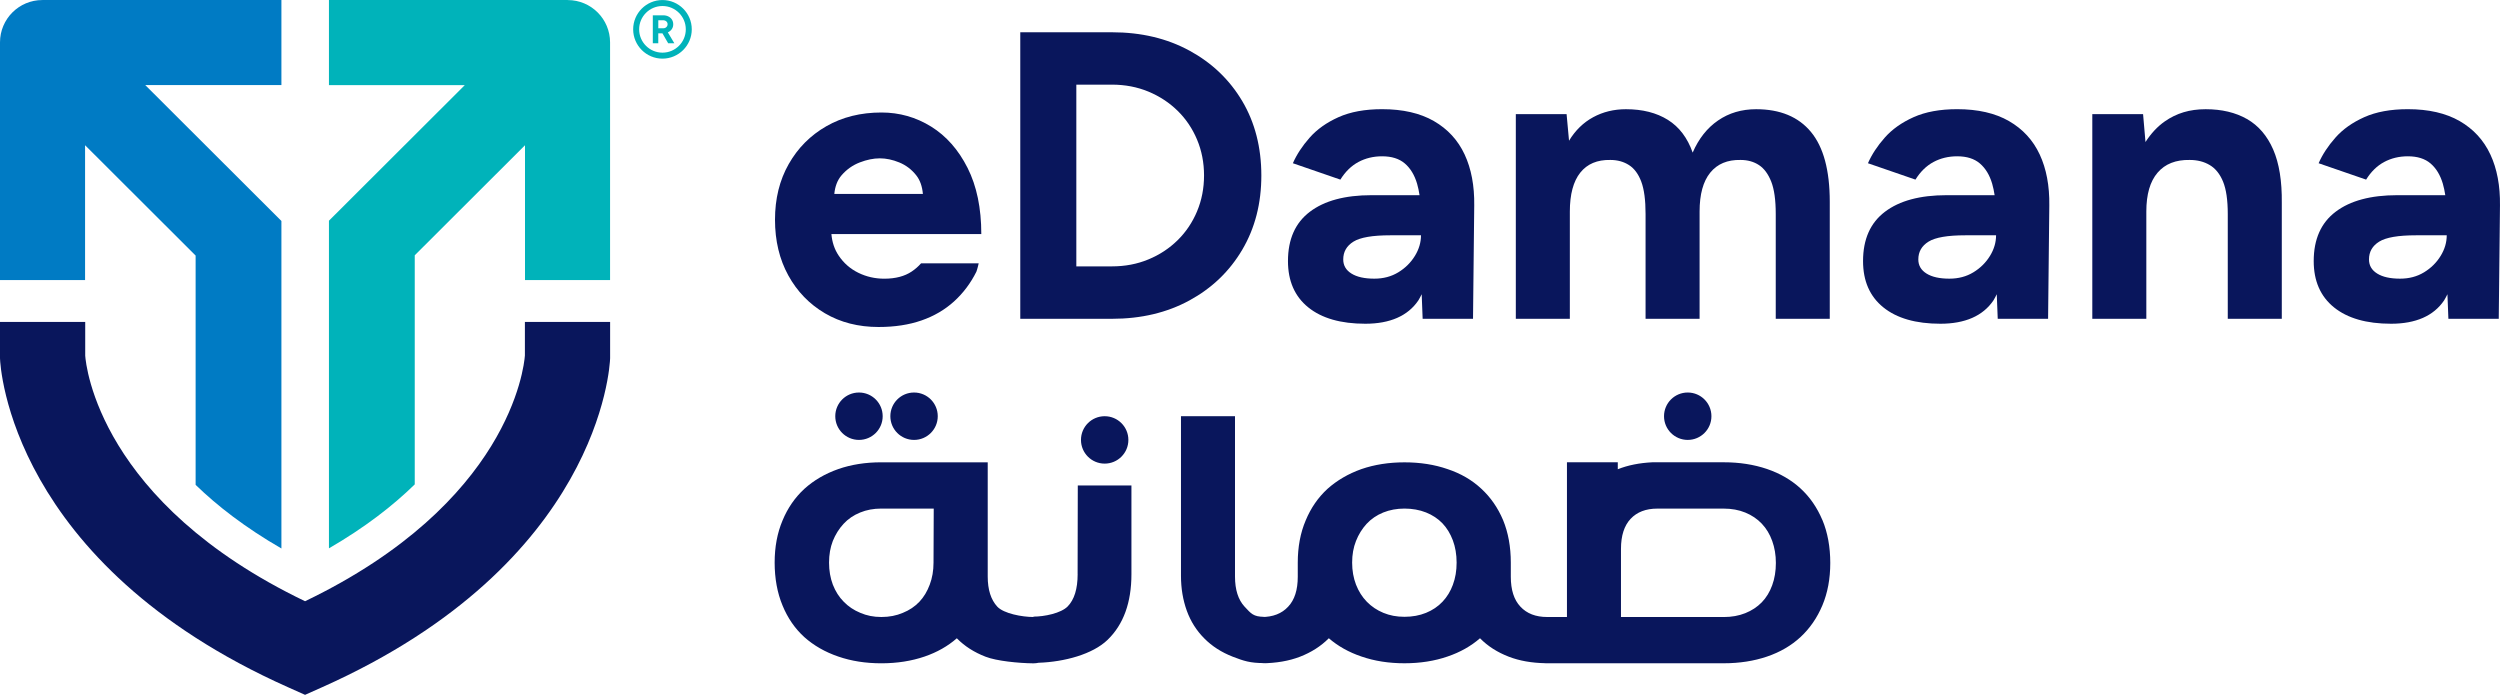 <svg width="500" height="139" viewBox="0 0 500 139" fill="none" xmlns="http://www.w3.org/2000/svg">
<path d="M133.647 6.437C133.955 6.286 134.199 6.071 134.379 5.798C134.559 5.525 134.646 5.211 134.646 4.862C134.646 4.514 134.559 4.194 134.391 3.927C134.222 3.66 133.984 3.445 133.682 3.294C133.38 3.137 133.031 3.062 132.636 3.062H130.562V8.65H131.655V6.669H132.491L133.63 8.65H134.867L133.566 6.471C133.566 6.471 133.618 6.454 133.641 6.442L133.647 6.437ZM131.655 4.049H132.59C132.863 4.049 133.084 4.125 133.258 4.27C133.432 4.421 133.519 4.613 133.519 4.851C133.519 5.008 133.479 5.141 133.403 5.263C133.328 5.385 133.223 5.484 133.089 5.554C132.962 5.623 132.811 5.658 132.648 5.658H131.66V4.043L131.655 4.049Z" fill="#00B3BA"/>
<path d="M132.494 0.006C129.264 0.006 126.633 2.637 126.633 5.867C126.633 9.097 129.264 11.728 132.494 11.728C135.724 11.728 138.355 9.097 138.355 5.867C138.355 2.637 135.724 0.006 132.494 0.006ZM132.494 10.532C129.921 10.532 127.829 8.441 127.829 5.867C127.829 3.294 129.921 1.203 132.494 1.203C135.067 1.203 137.159 3.294 137.159 5.867C137.159 8.441 135.067 10.532 132.494 10.532Z" fill="#00B3BA"/>
<path d="M113.545 0.006H65.789V17.02H92.963L65.789 44.142V109.668C73.004 105.485 78.609 101.123 82.949 96.877V51.061L105 29.051V56.016H122.014V8.481C122.014 3.799 118.221 0.012 113.545 0.012V0.006Z" fill="#00B3BA"/>
<path d="M61.012 138.968L57.538 137.417C2.068 112.642 0.058 73.315 0 71.654V64.393H17.044V71.137C17.183 73.124 19.884 100.478 61.012 120.246C101.837 100.623 104.8 73.519 104.98 71.102V64.393H122.024V71.654C121.966 73.315 119.956 112.642 64.486 137.417L61.012 138.968Z" fill="#09165C"/>
<path d="M56.283 0.006H8.47C3.793 0.006 0 3.799 0 8.475V56.01H17.015V29.045L39.124 51.113V96.969C43.463 101.187 49.074 105.532 56.283 109.697V44.195L29.051 17.015H56.283V0V0.006Z" fill="#007BC4"/>
<path d="M182.81 87.983C185.43 87.983 187.551 85.863 187.551 83.243C187.551 80.623 185.43 78.503 182.81 78.503C180.191 78.503 178.07 80.623 178.07 83.243C178.07 85.863 180.191 87.983 182.81 87.983Z" fill="#09165C"/>
<path d="M171.795 87.983C174.415 87.983 176.535 85.863 176.535 83.243C176.535 80.623 174.415 78.503 171.795 78.503C169.175 78.503 167.055 80.623 167.055 83.243C167.055 85.863 169.175 87.983 171.795 87.983Z" fill="#09165C"/>
<path d="M220.935 92.723C223.555 92.723 225.676 90.603 225.676 87.983C225.676 85.364 223.555 83.243 220.935 83.243C218.316 83.243 216.195 85.364 216.195 87.983C216.195 90.603 218.316 92.723 220.935 92.723Z" fill="#09165C"/>
<path d="M215.529 114.814C215.529 117.777 214.861 119.932 213.531 121.291C212.201 122.645 208.878 123.325 206.694 123.325V123.4C204.411 123.4 200.739 122.709 199.461 121.332C198.183 119.95 197.544 117.945 197.544 115.308V92.461H176.237C173.1 92.461 170.236 92.915 167.651 93.815C165.02 94.744 162.76 96.063 160.878 97.765C158.996 99.496 157.538 101.605 156.51 104.091C155.458 106.577 154.93 109.389 154.93 112.526C154.93 115.663 155.458 118.596 156.51 121.106C157.538 123.615 158.996 125.724 160.878 127.432C162.76 129.11 165.02 130.406 167.651 131.306C170.26 132.212 173.135 132.66 176.272 132.66C179.409 132.66 182.296 132.207 184.927 131.306C187.414 130.452 189.557 129.238 191.364 127.658L191.404 127.693C192.932 129.25 194.843 130.464 197.126 131.347C199.31 132.201 203.719 132.636 206.577 132.665H206.688C207.042 132.665 207.373 132.625 207.699 132.555C212.857 132.381 218.515 130.865 221.507 127.978C224.696 124.905 226.287 120.519 226.287 114.82V97.091H215.558L215.523 114.82L215.529 114.814ZM186.705 112.52C186.705 114.123 186.455 115.593 185.95 116.923C185.45 118.277 184.759 119.421 183.882 120.35C182.975 121.303 181.872 122.047 180.571 122.569C179.287 123.121 177.858 123.4 176.278 123.4C174.698 123.4 173.344 123.121 172.06 122.569C170.777 122.041 169.673 121.303 168.749 120.35C167.82 119.421 167.094 118.277 166.565 116.923C166.066 115.593 165.81 114.123 165.81 112.52C165.81 110.917 166.06 109.499 166.565 108.192C167.094 106.885 167.808 105.747 168.714 104.765C169.615 103.789 170.719 103.034 172.026 102.505C173.304 101.977 174.709 101.715 176.243 101.715H186.746L186.705 112.52Z" fill="#09165C"/>
<path d="M364.469 103.992C363.418 101.494 361.96 99.392 360.107 97.69C358.248 95.982 356.012 94.686 353.386 93.792C350.76 92.903 347.885 92.456 344.748 92.456H330.481C327.873 92.584 325.561 93.048 323.557 93.85V92.456H313.391V123.4H309.429C307.146 123.4 305.363 122.709 304.085 121.332C302.801 119.979 302.162 117.98 302.162 115.349V112.526C302.162 109.366 301.645 106.525 300.617 104.021C299.566 101.535 298.108 99.444 296.254 97.736C294.396 96.005 292.153 94.698 289.516 93.821C286.908 92.915 284.032 92.467 280.895 92.467C277.759 92.467 274.889 92.92 272.275 93.821C269.667 94.75 267.407 96.069 265.496 97.771C263.614 99.502 262.161 101.611 261.133 104.097C260.076 106.583 259.553 109.395 259.553 112.532V115.355C259.553 117.992 258.914 119.985 257.63 121.338C256.353 122.721 254.581 123.406 252.321 123.406L252.885 123.365C250.625 123.365 250.201 122.686 248.917 121.332C247.639 119.95 247 117.946 247 115.308V83.237H236.195V115.157C236.195 117.667 236.585 120.002 237.363 122.157C238.141 124.289 239.309 126.136 240.866 127.687C242.399 129.244 244.293 130.458 246.553 131.341C248.783 132.195 250.003 132.619 252.89 132.619L252.327 132.66C255.237 132.636 257.799 132.195 260.006 131.341C262.266 130.464 264.171 129.244 265.728 127.687L265.769 127.652C267.599 129.232 269.771 130.452 272.281 131.3C274.889 132.207 277.764 132.654 280.901 132.654C284.038 132.654 286.914 132.201 289.522 131.3C292.031 130.446 294.186 129.232 295.999 127.652L296.04 127.687C297.567 129.244 299.478 130.458 301.761 131.341C303.887 132.16 306.333 132.59 309.063 132.642V132.654H344.754C347.891 132.654 350.772 132.207 353.392 131.318C356.017 130.429 358.254 129.122 360.113 127.403C361.966 125.683 363.424 123.574 364.475 121.077C365.527 118.579 366.055 115.75 366.055 112.59C366.055 109.43 365.527 106.484 364.475 103.987L364.469 103.992ZM290.591 116.923C290.103 118.253 289.406 119.392 288.499 120.35C287.593 121.303 286.495 122.047 285.206 122.57C283.91 123.098 282.476 123.36 280.895 123.36C279.315 123.36 277.956 123.098 276.678 122.57C275.4 122.041 274.296 121.303 273.367 120.35C272.438 119.398 271.717 118.253 271.2 116.923C270.689 115.593 270.428 114.123 270.428 112.52C270.428 110.917 270.683 109.499 271.2 108.192C271.717 106.885 272.426 105.747 273.326 104.765C274.233 103.789 275.336 103.034 276.637 102.505C277.945 101.977 279.362 101.715 280.89 101.715C282.417 101.715 283.905 101.971 285.2 102.488C286.49 103.005 287.582 103.725 288.476 104.649C289.365 105.578 290.062 106.717 290.567 108.059C291.067 109.401 291.323 110.888 291.323 112.52C291.323 114.152 291.079 115.593 290.585 116.923H290.591ZM354.437 117.057C353.949 118.399 353.252 119.537 352.352 120.467C351.446 121.396 350.348 122.116 349.058 122.633C347.763 123.15 346.328 123.406 344.748 123.406H324.196V109.778C324.196 107.141 324.835 105.143 326.118 103.772C327.396 102.407 329.18 101.721 331.463 101.721H344.748C346.328 101.721 347.763 101.982 349.058 102.511C350.348 103.04 351.446 103.777 352.352 104.73C353.258 105.683 353.955 106.833 354.437 108.175C354.925 109.517 355.175 110.992 355.175 112.595C355.175 114.199 354.931 115.715 354.437 117.057Z" fill="#09165C"/>
<path d="M337.545 87.983C340.165 87.983 342.285 85.863 342.285 83.243C342.285 80.623 340.165 78.503 337.545 78.503C334.925 78.503 332.805 80.623 332.805 83.243C332.805 85.863 334.925 87.983 337.545 87.983Z" fill="#09165C"/>
<path d="M237.904 10.137C233.402 7.68 228.232 6.454 222.394 6.454H204.055V63.76H222.394C228.232 63.76 233.402 62.534 237.904 60.077C242.406 57.62 245.926 54.239 248.464 49.923C251.003 45.612 252.269 40.675 252.269 35.104C252.269 29.533 251.003 24.532 248.464 20.245C245.926 15.958 242.406 12.588 237.904 10.131V10.137ZM239.414 42.267C238.485 44.48 237.189 46.403 235.528 48.041C233.861 49.679 231.915 50.963 229.672 51.886C227.436 52.816 225.008 53.275 222.388 53.275H215.266V16.928H222.388C225.008 16.928 227.436 17.392 229.672 18.316C231.909 19.245 233.861 20.529 235.528 22.162C237.195 23.8 238.49 25.723 239.414 27.93C240.343 30.143 240.808 32.531 240.808 35.092C240.808 37.654 240.343 40.047 239.414 42.255V42.267Z" fill="#09165C"/>
<path d="M286.778 24.212C284.025 22.632 280.568 21.836 276.421 21.836C272.982 21.836 270.077 22.371 267.701 23.434C265.331 24.497 263.403 25.862 261.933 27.529C260.458 29.196 259.342 30.898 258.575 32.647L268.073 35.923C269.055 34.343 270.252 33.17 271.675 32.403C273.092 31.642 274.678 31.259 276.421 31.259C278.332 31.259 279.842 31.735 280.963 32.693C282.084 33.652 282.903 35 283.42 36.748C283.63 37.451 283.781 38.224 283.908 39.037H274.295C269.003 39.037 264.89 40.141 261.974 42.354C259.052 44.561 257.594 47.855 257.594 52.217C257.594 56.202 258.947 59.287 261.648 61.471C264.35 63.655 268.154 64.748 273.069 64.748C277.983 64.748 281.567 63.191 283.67 60.083C283.926 59.705 284.112 59.258 284.338 58.846L284.53 63.766H294.603L294.847 41.087C294.899 37.16 294.26 33.762 292.924 30.893C291.588 28.029 289.537 25.804 286.784 24.218L286.778 24.212ZM282.973 51.189C282.154 52.525 281.05 53.617 279.656 54.465C278.262 55.314 276.665 55.732 274.87 55.732C272.906 55.732 271.378 55.395 270.286 54.709C269.194 54.03 268.648 53.089 268.648 51.886C268.648 50.359 269.328 49.173 270.693 48.325C272.058 47.477 274.51 47.059 278.059 47.059H284.199C284.199 48.482 283.792 49.859 282.973 51.195V51.189Z" fill="#09165C"/>
<path d="M351.228 21.842C348.335 21.842 345.796 22.591 343.612 24.096C341.428 25.594 339.737 27.738 338.535 30.52C337.495 27.575 335.845 25.391 333.58 23.974C331.314 22.556 328.514 21.842 325.186 21.842C322.787 21.842 320.603 22.376 318.639 23.439C316.676 24.502 315.067 26.071 313.806 28.145L313.318 22.823H303.164V63.754H313.969V42.307C313.969 38.868 314.666 36.277 316.054 34.529C317.448 32.78 319.452 31.938 322.072 31.99C323.49 31.99 324.733 32.333 325.796 33.013C326.859 33.692 327.678 34.802 328.253 36.329C328.828 37.857 329.113 40.012 329.113 42.795V63.754H339.918V42.307C339.918 38.868 340.626 36.277 342.049 34.529C343.467 32.78 345.488 31.938 348.108 31.99C349.526 31.99 350.751 32.333 351.791 33.013C352.825 33.692 353.644 34.802 354.248 36.329C354.847 37.857 355.149 40.012 355.149 42.795V63.754H365.953V40.343C365.953 34.07 364.699 29.417 362.189 26.384C359.68 23.358 356.02 21.842 351.222 21.842H351.228Z" fill="#09165C"/>
<path d="M401.794 24.212C399.04 22.632 395.584 21.836 391.436 21.836C387.997 21.836 385.093 22.371 382.717 23.434C380.347 24.497 378.418 25.862 376.949 27.529C375.473 29.196 374.358 30.898 373.591 32.647L383.089 35.923C384.071 34.343 385.267 33.17 386.69 32.403C388.108 31.642 389.694 31.259 391.436 31.259C393.347 31.259 394.858 31.735 395.979 32.693C397.1 33.652 397.919 35 398.436 36.748C398.645 37.451 398.796 38.224 398.924 39.037H389.31C384.018 39.037 379.905 40.141 376.989 42.354C374.067 44.561 372.609 47.855 372.609 52.217C372.609 56.202 373.963 59.287 376.664 61.471C379.365 63.655 383.17 64.748 388.084 64.748C392.999 64.748 396.583 63.191 398.686 60.083C398.942 59.705 399.127 59.258 399.354 58.846L399.546 63.766H409.618L409.862 41.087C409.915 37.16 409.276 33.762 407.94 30.893C406.604 28.029 404.553 25.804 401.8 24.218L401.794 24.212ZM397.989 51.189C397.17 52.525 396.066 53.617 394.672 54.465C393.278 55.314 391.68 55.732 389.885 55.732C387.922 55.732 386.394 55.395 385.302 54.709C384.21 54.03 383.664 53.089 383.664 51.886C383.664 50.359 384.344 49.173 385.709 48.325C387.074 47.477 389.525 47.059 393.074 47.059H399.215C399.215 48.482 398.808 49.859 397.989 51.195V51.189Z" fill="#09165C"/>
<path d="M449.4 23.805C447.105 22.498 444.352 21.842 441.133 21.842C437.915 21.842 435.307 22.649 432.989 24.258C431.456 25.321 430.178 26.727 429.097 28.406L428.615 22.823H418.461V63.754H429.266V42.307C429.266 38.868 430.015 36.277 431.52 34.529C433.018 32.78 435.162 31.938 437.944 31.99C439.472 31.99 440.808 32.333 441.952 33.013C443.097 33.692 443.986 34.802 444.613 36.329C445.24 37.857 445.554 40.012 445.554 42.795V63.754H456.359V40.587C456.411 36.225 455.836 32.664 454.639 29.905C453.437 27.151 451.694 25.118 449.4 23.805Z" fill="#09165C"/>
<path d="M498.067 30.887C496.731 28.023 494.68 25.798 491.927 24.212C489.173 22.632 485.717 21.836 481.569 21.836C478.13 21.836 475.226 22.371 472.85 23.434C470.48 24.497 468.551 25.862 467.082 27.529C465.606 29.196 464.491 30.898 463.724 32.647L473.222 35.923C474.203 34.343 475.4 33.17 476.823 32.403C478.241 31.642 479.826 31.259 481.569 31.259C483.48 31.259 484.991 31.735 486.112 32.693C487.233 33.652 488.052 35 488.569 36.748C488.778 37.451 488.929 38.224 489.057 39.037H479.443C474.151 39.037 470.038 40.141 467.122 42.354C464.2 44.561 462.742 47.855 462.742 52.217C462.742 56.202 464.096 59.287 466.797 61.471C469.498 63.655 473.303 64.748 478.217 64.748C483.132 64.748 486.716 63.191 488.819 60.083C489.074 59.705 489.26 59.258 489.487 58.846L489.678 63.766H499.751L499.995 41.087C500.048 37.16 499.409 33.762 498.072 30.893L498.067 30.887ZM488.122 51.189C487.303 52.525 486.199 53.617 484.805 54.465C483.411 55.314 481.813 55.732 480.018 55.732C478.055 55.732 476.527 55.395 475.435 54.709C474.343 54.03 473.797 53.089 473.797 51.886C473.797 50.359 474.476 49.173 475.841 48.325C477.207 47.477 479.658 47.059 483.207 47.059H489.347C489.347 48.482 488.941 49.859 488.122 51.195V51.189Z" fill="#09165C"/>
<path d="M186.235 25.323C183.203 23.441 179.892 22.5 176.284 22.5C172.137 22.5 168.465 23.418 165.276 25.242C162.081 27.072 159.572 29.593 157.742 32.817C155.912 36.035 155 39.747 155 43.947C155 48.147 155.889 51.859 157.661 55.083C159.432 58.301 161.878 60.828 164.986 62.657C168.099 64.487 171.672 65.399 175.709 65.399C178.927 65.399 181.791 64.964 184.306 64.087C186.816 63.215 188.983 61.943 190.812 60.282C192.642 58.62 194.129 56.639 195.274 54.345C195.274 54.345 195.5 53.758 195.738 52.66H184.219C183.673 53.282 183.052 53.828 182.343 54.304C180.926 55.257 179.096 55.739 176.859 55.739C175 55.739 173.269 55.344 171.66 54.554C170.051 53.764 168.738 52.62 167.733 51.115C166.891 49.866 166.42 48.425 166.281 46.816H188.878H196.261C196.261 41.629 195.349 37.22 193.519 33.589C191.69 29.959 189.261 27.205 186.235 25.323ZM166.862 38.788C167.007 37.284 167.478 36.029 168.308 35.065C169.319 33.891 170.533 33.032 171.951 32.486C173.368 31.94 174.704 31.667 175.965 31.667C177.225 31.667 178.515 31.94 179.851 32.486C181.187 33.032 182.32 33.891 183.249 35.065C184.016 36.035 184.446 37.284 184.579 38.788H166.862Z" fill="#09165C"/>
</svg>
